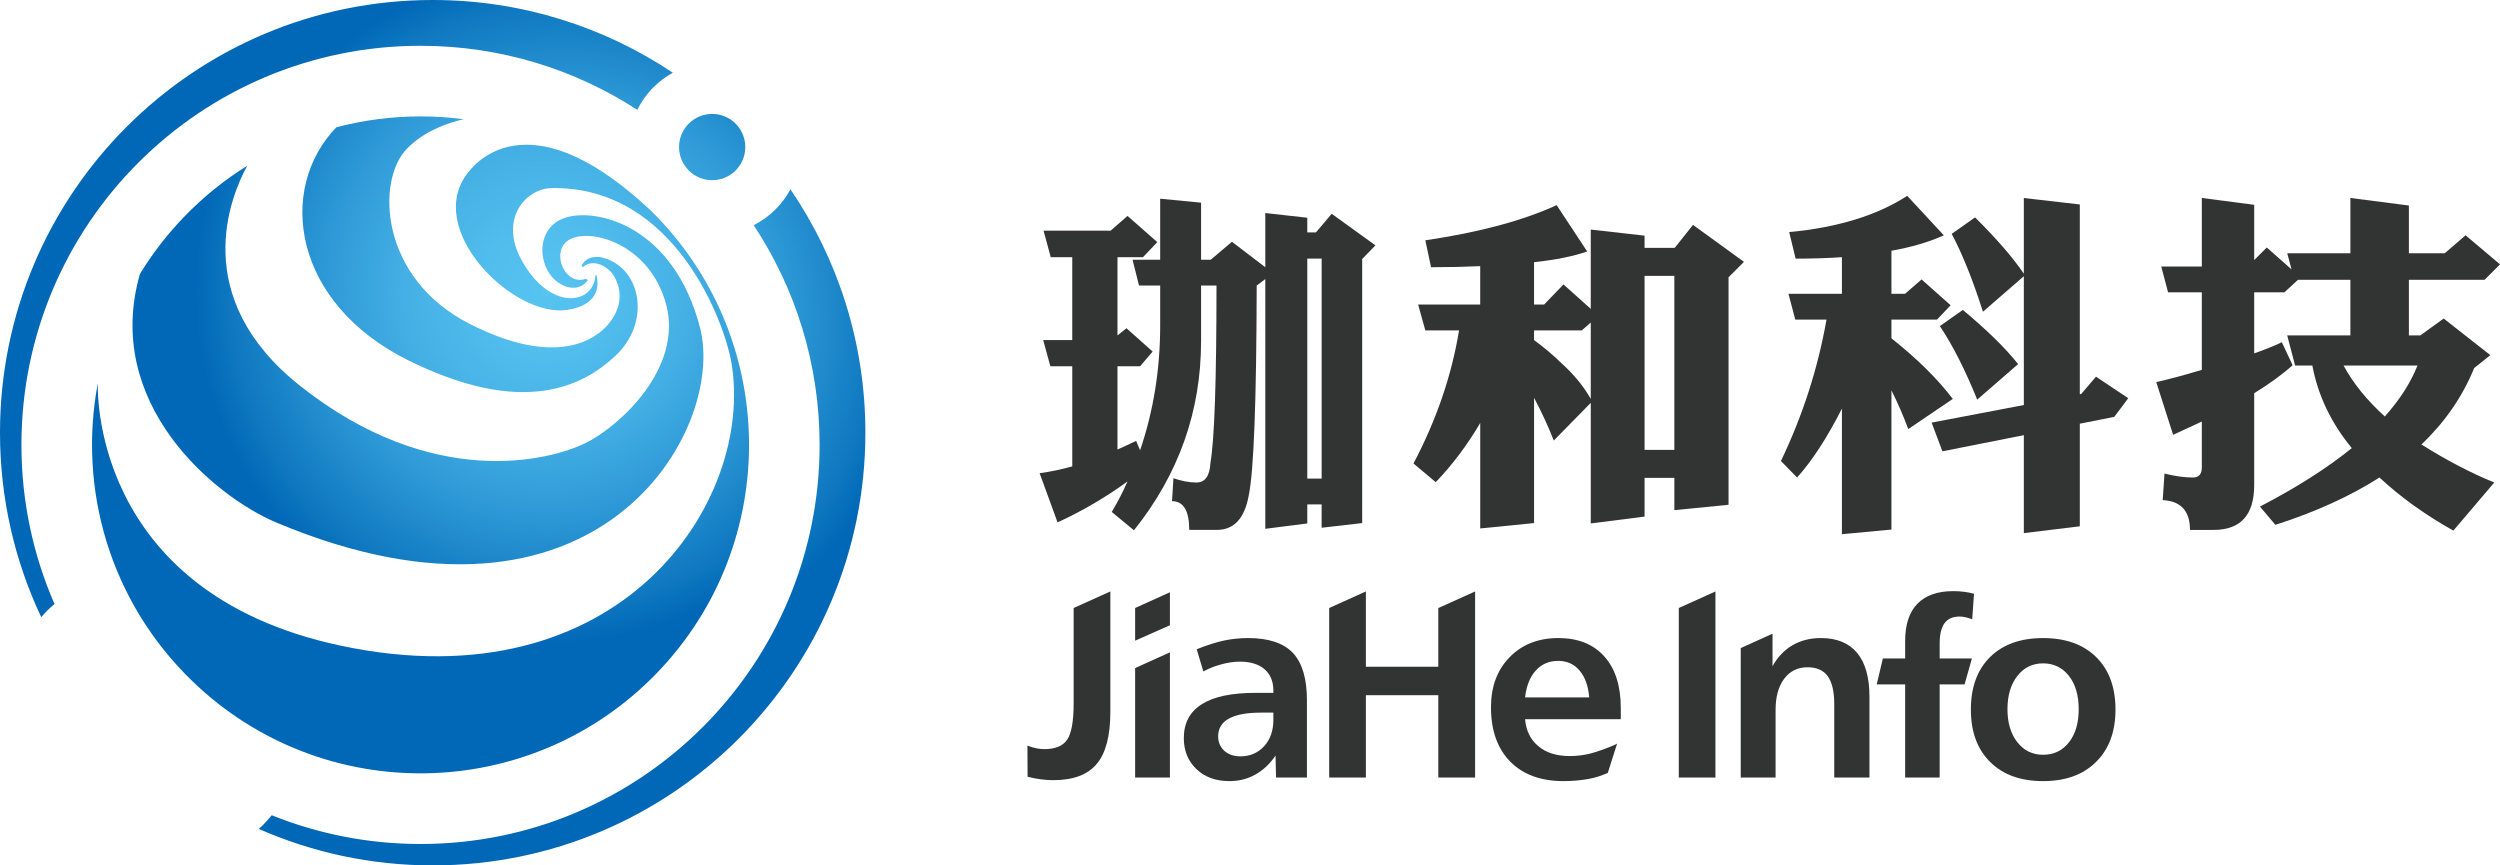 <?xml version="1.0" encoding="UTF-8"?>
<svg id="_图层_2" data-name="图层 2" xmlns="http://www.w3.org/2000/svg" xmlns:xlink="http://www.w3.org/1999/xlink" viewBox="0 0 2003.93 693.67">
  <defs>
    <style>
      .cls-1 {
        clip-path: url(#clippath-2);
      }

      .cls-2 {
        fill: none;
      }

      .cls-2, .cls-3, .cls-4, .cls-5, .cls-6 {
        stroke-width: 0px;
      }

      .cls-7 {
        clip-path: url(#clippath-1);
      }

      .cls-3 {
        fill: url(#radial-gradient-2);
      }

      .cls-8 {
        clip-path: url(#clippath);
      }

      .cls-4 {
        fill: url(#radial-gradient);
      }

      .cls-5 {
        fill: url(#radial-gradient-3);
      }

      .cls-6 {
        fill: #323333;
      }
    </style>
    <clipPath id="clippath">
      <path class="cls-2" d="m147.78,173.61c-13.83,14.25-25.64,29.7-35.6,45.97-29.87,103.82,59.57,178.37,109.45,199.32,257.88,108.28,360.73-74.08,339.52-156.14-21.21-82.09-83.26-96.44-108.15-88.21-24.92,8.23-22.15,41.55-4.62,52.52,12.01,7.52,19.94,1.62,22.84-2.44l-1.46-1.2c-16.23,6.02-27.78-19.42-15.65-29.74,14.8-12.62,66.5-.23,79.91,50.56,13.41,50.82-37.19,97.51-65.04,111.08-27.82,13.56-121.88,38.52-228.63-46.21-89.25-70.92-55.58-151.75-42.17-176.28-18.03,11.23-34.98,24.82-50.4,40.77m227.88-35.89c-37.15,45.26,35.66,117.23,78.9,110.7,27.53-4.17,25.02-21.87,23.59-27.95l-.81.16c-1.79,24.49-37.25,28.56-59.54-12.66-17.8-32.96,3.93-56.84,24.34-57.2,99.59-1.7,138.89,109.06,144.14,139.78,18.9,111.72-89.12,274.53-313.03,227.03-202.9-43.01-194.83-210.45-194.83-210.45-16.01,84.27,9.37,174.69,75.65,238.76,104.54,101.09,271.26,98.25,372.35-6.29,100.79-104.28,98.26-270.4-5.5-371.56l-.36-.29c-43.06-40.11-75.45-51.75-98.59-51.75-29.04,0-43.52,18.33-46.29,21.71m-106.04-35.69c-47.86,49.52-35.17,140.77,57.56,186.76,92.76,46.04,140.59,20.33,166.16-3.61,27.5-25.78,21.37-66.51-6.18-77.34-12.24-4.82-19.17.49-20.99,5.34l1.1.91c7.42-6.96,19.98-1.27,24.96,7.36,6.25,10.8,7.06,25.09-5.36,39.24-9.41,10.74-40.38,34.45-110.17-.94-73.04-37.06-74.96-115.31-50.75-140.33,13.63-14.12,32.15-20.76,45.71-23.86-11.46-1.5-23.01-2.25-34.56-2.25-22.7,0-45.41,2.91-67.47,8.73"/>
    </clipPath>
    <radialGradient id="radial-gradient" cx="-3191.93" cy="6033.87" fx="-3191.93" fy="6033.87" r="1" gradientTransform="translate(904336.42 1708891.64) scale(283.18 -283.18)" gradientUnits="userSpaceOnUse">
      <stop offset="0" stop-color="#56c3f1"/>
      <stop offset=".19" stop-color="#51bded"/>
      <stop offset=".41" stop-color="#43afe4"/>
      <stop offset=".65" stop-color="#2c97d5"/>
      <stop offset=".91" stop-color="#0d76bf"/>
      <stop offset="1" stop-color="#0068b7"/>
    </radialGradient>
    <clipPath id="clippath-1">
      <path class="cls-2" d="m552.08,99.1c-10.38,10.38-10.35,27.2.03,37.58,10.34,10.34,27.13,10.34,37.51,0,10.38-10.38,10.38-27.2,0-37.58-5.19-5.19-11.98-7.78-18.77-7.78s-13.58,2.59-18.77,7.78"/>
    </clipPath>
    <radialGradient id="radial-gradient-2" cx="-3191.93" cy="6033.87" fx="-3191.93" fy="6033.87" r="1" gradientTransform="translate(904378.26 1708969.62) scale(283.19 -283.19)" xlink:href="#radial-gradient"/>
    <clipPath id="clippath-2">
      <path class="cls-2" d="m621.6,167.84c-5.26,5.29-11.19,9.48-17.47,12.67,33.38,50.53,52.84,111.02,52.84,176.11,0,176.69-143.23,319.91-319.9,319.91-42.17,0-82.38-8.24-119.24-23.04-2.41,2.83-4.91,5.66-7.61,8.43-.91.88-1.89,1.62-2.83,2.51,42.69,18.77,89.83,29.25,139.45,29.25,191.54,0,346.83-155.26,346.83-346.83,0-72.36-22.19-139.52-60.09-195.12-3.09,5.79-7.1,11.25-11.98,16.12M0,346.84c0,52.9,11.88,103,33.06,147.87,1.56-1.75,3.03-3.54,4.71-5.2,1.92-1.92,3.91-3.61,5.93-5.34-17.06-39.1-26.52-82.22-26.52-127.55C17.18,179.92,160.41,36.7,337.07,36.7c64.07,0,123.67,18.87,173.75,51.34,3.22-6.5,7.52-12.62,12.95-18.06,4.71-4.72,10.02-8.59,15.58-11.68C484.27,21.51,418.06,0,346.84,0,155.26,0,0,155.26,0,346.84"/>
    </clipPath>
    <radialGradient id="radial-gradient-3" cx="-3191.93" cy="6033.87" fx="-3191.93" fy="6033.87" r="1" gradientTransform="translate(904348.97 1708914.69) scale(283.18 -283.18)" xlink:href="#radial-gradient"/>
  </defs>
  <g id="_图层_1-2" data-name="图层 1">
    <path class="cls-6" d="m860.6,563.74c0,14.35-1.71,24.08-5.17,29.12-3.43,5.09-9.55,7.61-18.3,7.61-2.05,0-4.19-.23-6.38-.65-2.31-.46-4.64-1.17-7.19-2.16l.12,24.97c3.64.92,7.23,1.61,10.64,2.05,3.47.44,6.75.68,9.95.68,15.94,0,27.58-4.32,34.83-13.01,7.29-8.67,10.93-22.61,10.93-41.78v-96.49l-29.43,13.28v76.37Zm139.87-52.28c-6.34,0-12.69.62-18.98,1.9-6.29,1.23-15.72,4.41-22.26,7.08l5.34,17.76c5.58-2.96,8.99-4.16,14.25-5.63,5.22-1.46,10.24-2.21,15.06-2.21,8.52,0,15.16,2.07,19.8,6.16,4.73,4.1,7.02,9.81,7.02,17.24v1.61h-14.36c-19.1,0-33.43,3.03-42.98,9.08-9.63,6.07-14.45,15.09-14.45,27.21,0,10.15,3.4,18.45,10.13,24.86,6.67,6.38,15.5,9.6,26.44,9.6,7.58,0,14.51-1.73,20.74-5.23,6.24-3.47,11.68-8.54,16.2-15.24l.43,17.6h24.75v-62.13c0-17.16-3.79-29.79-11.26-37.78-7.55-7.9-19.51-11.89-35.89-11.89m20.24,65.64c0,8.57-2.44,15.6-7.4,21.04-4.96,5.4-11.3,8.13-19.03,8.13-5.32,0-9.61-1.49-12.9-4.46-3.28-2.98-4.93-6.84-4.93-11.58,0-6.34,2.88-11.06,8.69-14.25,5.76-3.19,14.33-4.75,25.73-4.75h9.84v5.88Zm-110.8-63.53l27.88-12.39v-26.42l-27.88,12.61v26.2Zm0,109.68h27.88v-100.34l-27.88,12.62v87.72Zm243.02-136.13v47.31h-58.06v-60.34l-29.41,13.28v135.89h29.41v-66.02h58.06v66.02h29.49v-149.16l-29.43,13.28-.06-.25Zm96.18,24.34c-16,0-29.03,5.11-39.01,15.32-9.99,10.25-14.95,23.62-14.95,40.12,0,18.55,5.11,33.06,15.39,43.54,10.25,10.41,24.47,15.68,42.67,15.68,7,0,13.6-.56,19.72-1.66,6.17-1.04,10.54-2.7,15.83-4.85l7.47-23.52c-4.94,2.67-16.19,6.64-21.53,7.97-5.4,1.33-10.87,1.98-16.56,1.98-10.35,0-18.71-2.6-25.01-7.9-6.36-5.27-9.89-12.5-10.65-21.66h76.72v-8.86c0-17.77-4.38-31.58-13.16-41.39-8.79-9.84-21.11-14.77-36.91-14.77m-26.65,47.55c1.06-9.23,3.9-16.44,8.61-21.55,4.67-5.14,10.65-7.71,17.83-7.71s12.8,2.57,17.21,7.71c4.38,5.11,7,12.33,7.76,21.55h-51.4Z"/>
    <path class="cls-6" d="m1680.23,526.68c-10.33-10.15-24.52-15.22-42.56-15.22s-32.23,5.08-42.48,15.22c-10.25,10.15-15.39,24.13-15.39,42.04s5.14,31.85,15.46,42.07c10.28,10.22,24.4,15.33,42.41,15.33s32.16-5.11,42.47-15.39c10.39-10.25,15.57-24.25,15.57-42s-5.17-31.88-15.48-42.04m-21.85,68.36c-5.2,6.64-12.1,9.95-20.7,9.95s-15.36-3.35-20.65-10.07c-5.29-6.75-7.91-15.54-7.91-26.47s2.61-19.85,7.91-26.61c5.28-6.75,12.15-10.12,20.65-10.12s15.42,3.37,20.67,10c5.26,6.7,7.87,15.6,7.87,26.73s-2.58,19.94-7.84,26.59"/>
    <path class="cls-6" d="m1554.78,527.79v-11.85c0-7.4,1.32-12.91,3.91-16.43,2.58-3.54,6.64-5.3,12.07-5.3,1.35,0,2.85.14,4.52.52,1.68.36,3.53.91,5.58,1.66l1.45-20.43c-2.54-.71-5.17-1.25-7.94-1.58-2.81-.38-5.73-.54-8.75-.54-12.58,0-22.14,3.39-28.7,10.12-6.57,6.75-9.81,16.71-9.81,29.87v13.96h-17.86l-4.93,20.79h22.79v74.67h27.67v-74.67h19.98l5.87-20.79h-25.85Z"/>
    <polygon class="cls-6" points="1345.67 623.25 1375.05 623.25 1375.05 474.09 1345.67 487.36 1345.67 623.25"/>
    <path class="cls-6" d="m1459.58,511.45c-8.61,0-16.19,1.93-22.72,5.73-6.57,3.8-11.92,9.4-16.06,16.85v-26.07l-25.48,11.52v103.76h27.94v-54.18c0-10.54,2.29-18.89,6.91-25.02,4.6-6.12,10.86-9.17,18.67-9.17,7.34,0,12.8,2.41,16.22,7.17,3.46,4.82,5.22,12.25,5.22,22.31v58.89h28.22v-64.86c0-15.43-3.29-27.05-9.89-35.04-6.56-7.9-16.25-11.89-29.05-11.89"/>
    <path class="cls-6" d="m970.52,208.17l16.96-14.38,26.75,20.42v-43.44l33.65,3.75v11.79h6.9l12.65-14.94,35.09,25.31-10.63,10.91v211.7l-32.51,3.74v-18.69h-11.5v15.24l-33.65,4.31v-200.18l-6.9,5.17c-.19,92.42-2.3,148.41-6.32,167.97-3.27,18.6-11.8,27.9-25.6,27.9h-22.15c0-15.34-4.6-23-13.81-23l1.16-18.42c6.5,2.29,12.65,3.45,18.4,3.45,6.91,0,10.65-5.17,11.22-15.54,3.25-18.59,4.88-66.05,4.88-142.36h-12.36v44.58c0,56.19-17.92,106.72-53.78,151.59l-17.83-14.67c4.78-8.06,9.02-16.21,12.66-24.45-18.02,13.04-36.72,23.96-56.09,32.79l-14.38-39.4c8.44-1.16,17.16-2.97,26.18-5.47v-80.25h-17.54l-5.77-21h23.3v-66.44h-17.26l-5.74-21.28h53.78l13.52-11.79,23.87,20.99-11.5,12.08h-20.41v62.7l7.19-5.75,20.99,18.69-10.06,11.8h-18.12v66.73c5.17-2.31,10.15-4.6,14.94-6.91l3.17,7.49c10.74-31.45,16.11-64.82,16.11-100.1v-31.92h-16.97l-5.19-20.71h22.16v-48.9l32.78,3.17v45.73h7.78Zm88.87-.86h-11.5v176.32h11.5v-176.32Z"/>
    <path class="cls-6" d="m1275.1,184.01l43.14,4.88v9.78h24.16l14.66-18.4,40.85,29.62-12.36,12.36v182.35l-43.44,4.32v-25.9h-23.86v31.07l-43.14,5.47v-96.65l-29.64,30.21c-4.78-12.08-10.05-23.49-15.81-34.23v100.38l-43.15,4.31v-84.56c-10.34,17.65-22.24,33.46-35.66,47.47l-17.85-14.97c18.41-34.9,30.58-70.47,36.54-106.7h-27.04l-5.76-20.71h49.76v-30.78c-12.09.57-25.22.86-39.4.86l-4.6-21.57c42.95-6.33,78.04-15.71,105.27-28.19l24.45,37.1c-10.75,3.84-24.94,6.72-42.57,8.64v33.94h8.05l15.53-16.11,21.87,19.56v-63.56Zm-45.45,80.82v7.76c7.85,5.76,15.15,11.89,21.86,18.42,10.15,9.19,18.03,18.79,23.59,28.76v-61.26l-7.19,6.33h-38.26Zm88.59,95.77h23.86v-139.5h-23.86v139.5Z"/>
    <path class="cls-6" d="m1527.06,235.48l13.22-11.5,23.29,20.71-10.93,11.5h-36.52v14.97c20.71,16.49,37.1,32.68,49.18,48.61l-35.66,24.16c-4.02-10.74-8.54-21.1-13.52-31.07v111.6l-39.69,3.74v-100.67c-11.89,23.4-23.86,41.81-35.95,55.23l-12.93-13.24c17.44-36.43,29.62-74.2,36.52-113.32h-25.02l-5.47-20.71h42.85v-29.33c-11.7.77-24.07,1.16-37.11,1.16l-5.17-21.29c38.73-3.63,70.28-13.32,94.63-29.04l29.33,31.64c-11.89,5.37-25.88,9.48-41.99,12.37v34.5h10.93Zm153.01,66.46l25.88,17.24-11.21,14.97-27.62,5.47v82.25l-44.87,5.47v-78.52l-65.28,12.94-8.64-23,73.92-14.1v-103.26l-32.78,28.48c-8.05-25.3-16.39-46.11-25.03-62.41l18.71-13.22c17.24,17.07,30.28,32.12,39.1,45.15v-60.68l44.87,5.17v152.16l1.15-.29,11.8-13.8Zm-106.72-53.51c19.75,16.5,34.52,30.98,44.3,43.43l-32.78,28.47c-9.6-23.77-19.57-43.44-29.92-58.95l18.4-12.95Z"/>
    <path class="cls-6" d="m1764.92,213.63v-54.94l41.99,5.47v44.28l10.07-10.06,19.85,17.54-3.45-12.93h50.63v-44.3l46.89,6.04v38.26h28.76l16.68-14.38,27.6,23.3-12.36,12.36h-60.68v44.57h9.19l18.7-13.52,37.39,29.35-12.95,10.35c-9.39,23.01-23.49,43.43-42.28,61.26,20.14,12.66,39.6,22.83,58.38,30.49l-32.78,38.54c-22.63-12.66-42.38-26.85-59.25-42.56-23.4,14.95-51.2,27.61-83.41,37.95l-12.38-14.65c29.53-15.34,54.08-30.97,73.63-46.89-16.48-19.94-27.04-41.99-31.63-66.16h-13.81l-6.33-24.16h50.63v-44.57h-42l-10.91,10.07h-24.18v48.89c8.25-2.86,15.63-5.84,22.16-8.91l8.62,18.41c-8.05,7.29-18.31,14.78-30.78,22.44v73.63c0,23.96-10.83,35.95-32.49,35.95h-18.98c0-15.15-7.29-23.12-21.87-23.87l1.44-21.29c8.44,2.11,16,3.17,22.72,3.17,4.8,0,7.19-2.68,7.19-8.05v-36.82c-7.29,3.45-14.95,7-23,10.64l-13.52-42.28c10.35-2.31,22.53-5.56,36.52-9.78v-62.13h-27.04l-5.47-20.71h32.51Zm146.69,120.22c12.08-13.61,20.81-27.23,26.17-40.85h-59.25c7.67,14.2,18.69,27.82,33.08,40.85"/>
    <g>
      <g class="cls-8">
        <rect class="cls-4" x="62.41" y="93.3" width="564.79" height="553.68"/>
      </g>
      <g class="cls-7">
        <rect class="cls-3" x="541.7" y="91.32" width="58.31" height="55.71"/>
      </g>
      <g class="cls-1">
        <rect class="cls-5" width="693.67" height="693.67"/>
      </g>
    </g>
  </g>
</svg>
